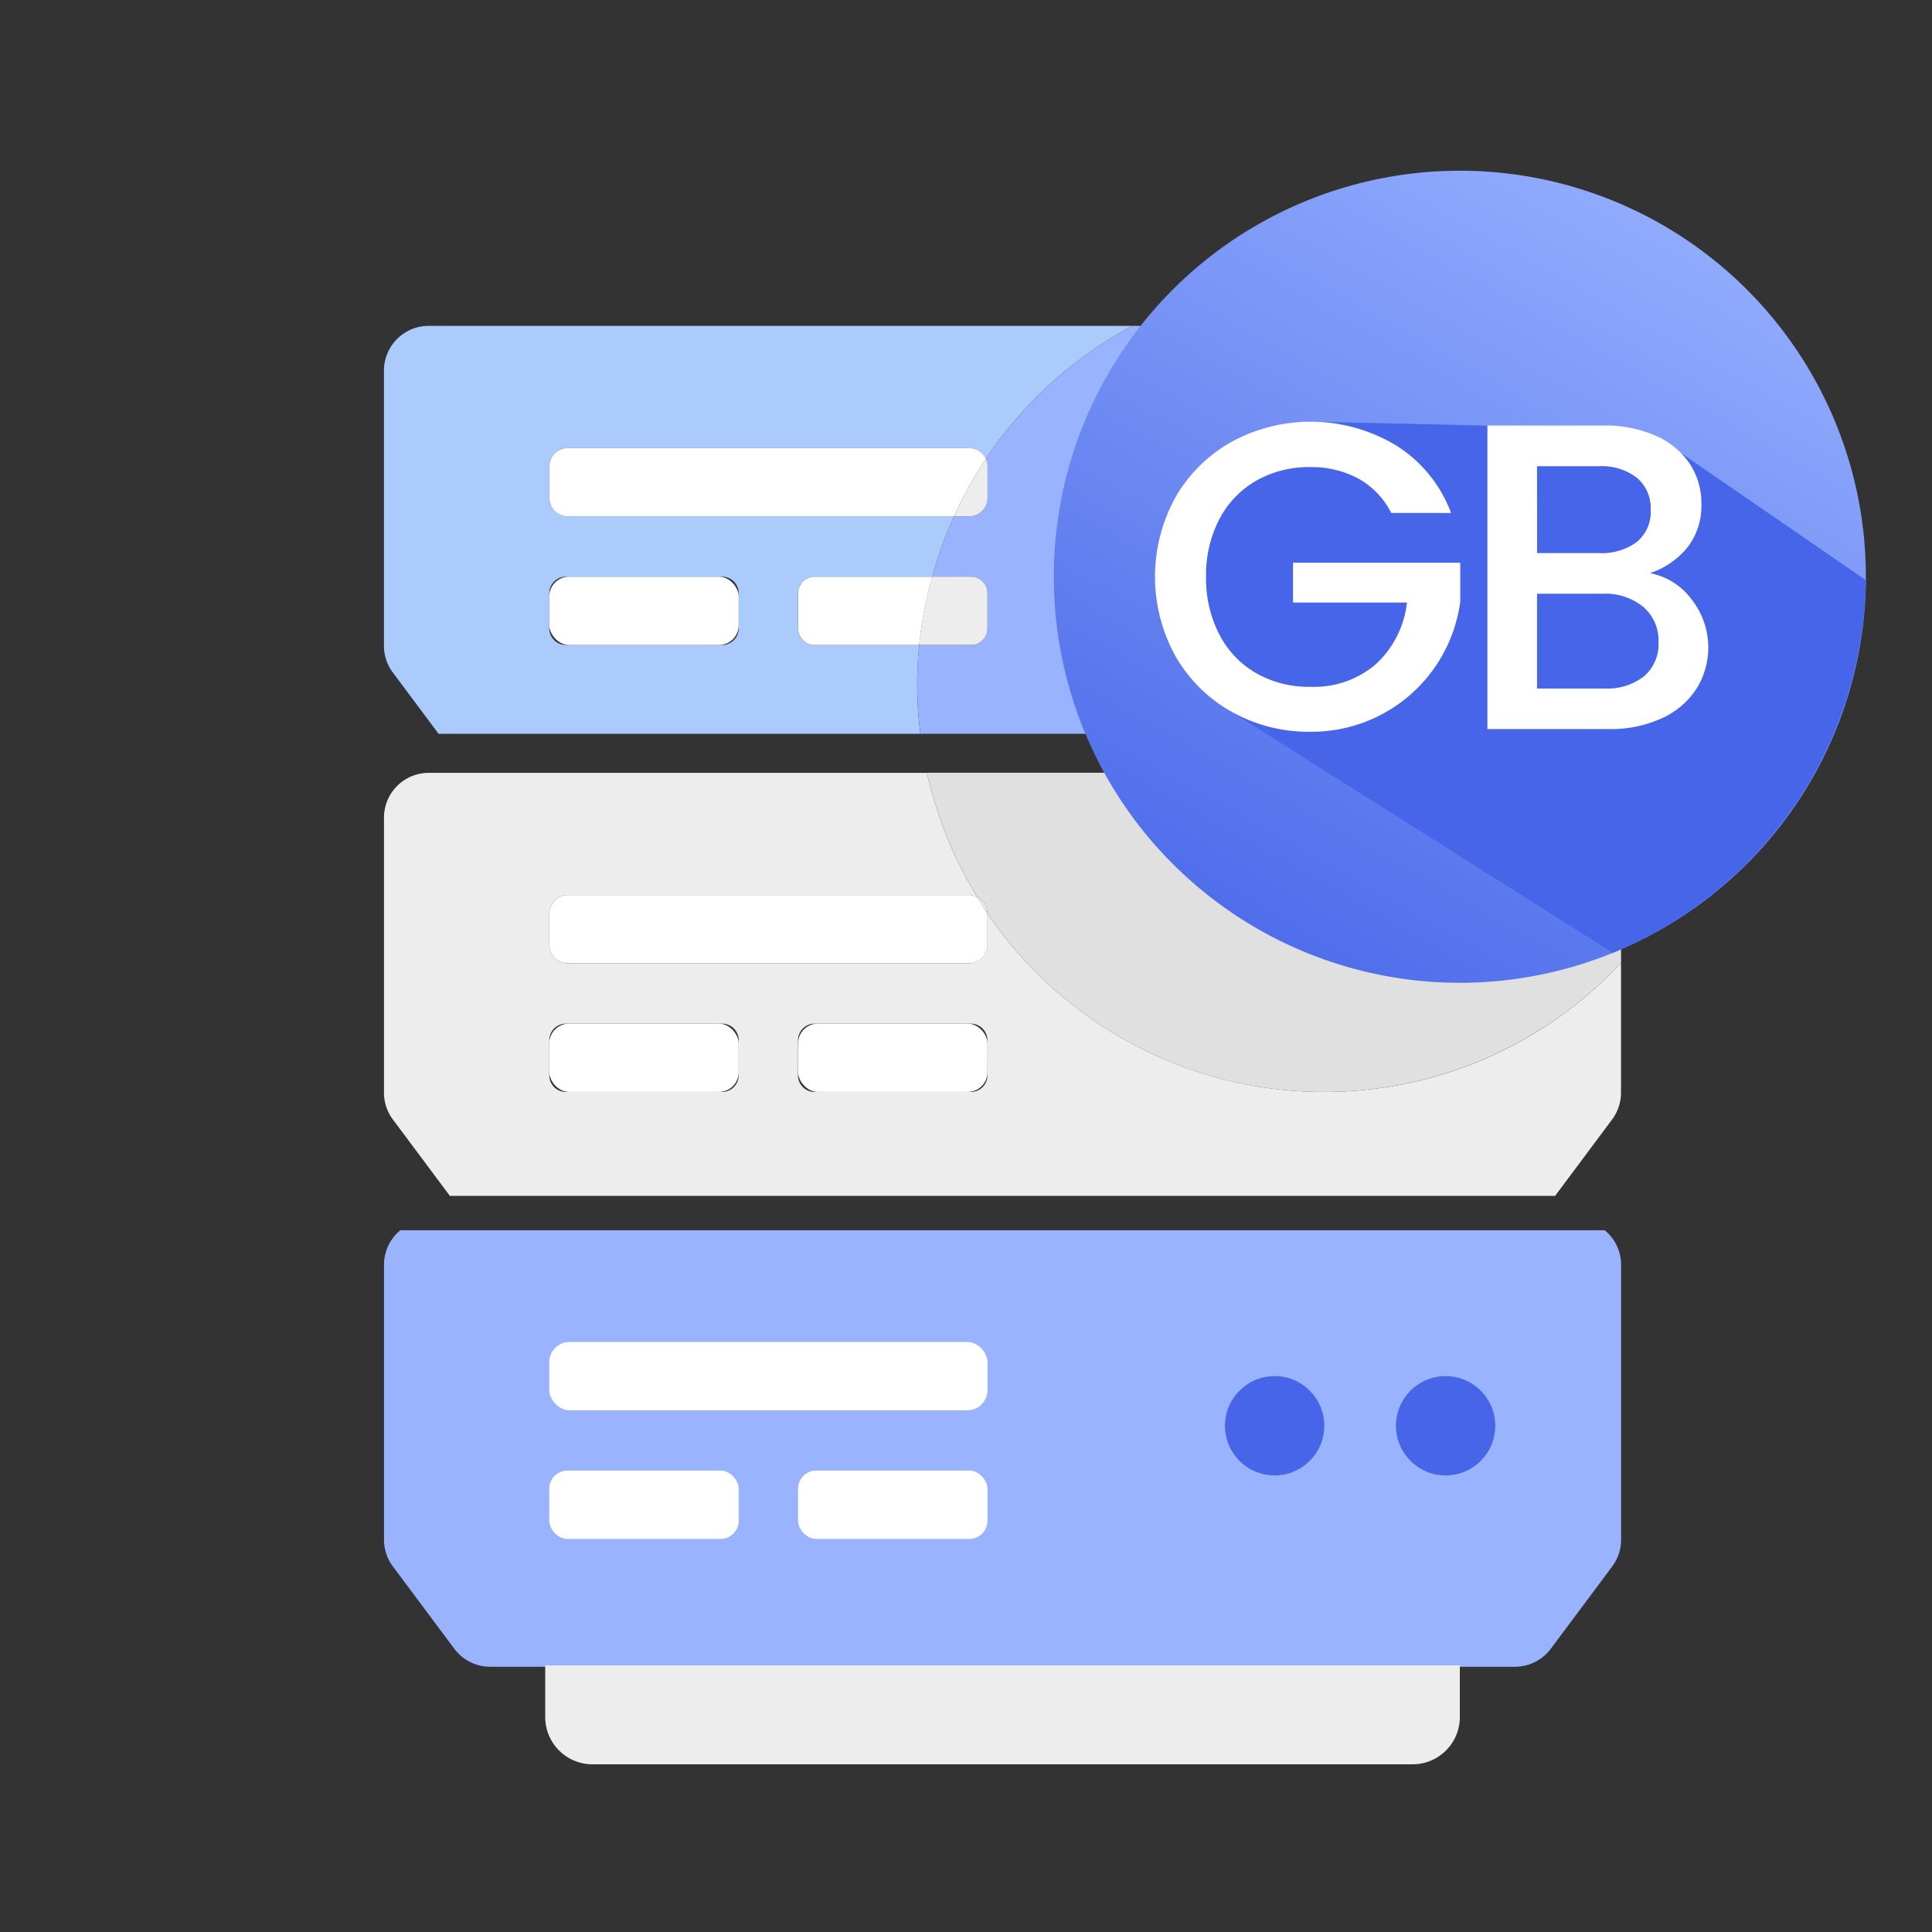 <svg id="Group_14188" data-name="Group 14188" xmlns="http://www.w3.org/2000/svg" xmlns:xlink="http://www.w3.org/1999/xlink" width="83.744" height="83.744" viewBox="0 0 83.744 83.744">
  <rect x="0" y="0" width="83.744" height="83.744" fill="#333333" stroke="none"/>
  <defs>
    <linearGradient id="linear-gradient" x1="0.5" x2="0.5" y2="1" gradientUnits="objectBoundingBox">
      <stop offset="0" stop-color="#99b3ff"/>
      <stop offset="1" stop-color="#4d5a80"/>
    </linearGradient>
    <clipPath id="clip-path">
      <rect id="Rectangle_6292" data-name="Rectangle 6292" width="83.744" height="83.744" fill="none"/>
    </clipPath>
    <clipPath id="clip-path-2">
      <rect id="Rectangle_6291" data-name="Rectangle 6291" width="35.455" height="35.455" fill="url(#linear-gradient)"/>
    </clipPath>
    <linearGradient id="linear-gradient-2" x1="0.627" y1="-0.155" x2="0" y2="0.956" gradientUnits="objectBoundingBox">
      <stop offset="0" stop-color="#99b3ff"/>
      <stop offset="1" stop-color="#4665e8"/>
    </linearGradient>
  </defs>
  <g id="Group_9924" data-name="Group 9924" transform="translate(0 0)" clip-path="url(#clip-path)">
    <g id="Group_9923" data-name="Group 9923" transform="translate(16.644 7.269)">
      <path id="Path_66712" data-name="Path 66712" d="M666.949,4034.934h-52.2a1.926,1.926,0,0,0-.711,1.491v11.92a1.94,1.94,0,0,0,.385,1.162l2.662,3.568a1.942,1.942,0,0,0,1.557.781h44.414a1.943,1.943,0,0,0,1.558-.781l2.662-3.568a1.946,1.946,0,0,0,.385-1.162v-11.92A1.929,1.929,0,0,0,666.949,4034.934Z" transform="translate(-614.037 -3988.878)" fill="#99b3ff"/>
      <rect id="Rectangle_6284" data-name="Rectangle 6284" width="18.992" height="2.961" rx="0.87" transform="translate(7.166 50.9)" fill="#fff"/>
      <rect id="Rectangle_6285" data-name="Rectangle 6285" width="8.208" height="2.961" rx="0.785" transform="translate(7.166 56.475)" fill="#fff"/>
      <rect id="Rectangle_6286" data-name="Rectangle 6286" width="8.208" height="2.961" rx="0.785" transform="translate(17.95 56.475)" fill="#fff"/>
      <g id="Group_9919" data-name="Group 9919" transform="translate(36.454 13.633)">
        <g id="Group_9917" data-name="Group 9917" transform="translate(7.411)">
          <ellipse id="Ellipse_1920" data-name="Ellipse 1920" cx="2.152" cy="2.152" rx="2.152" ry="2.152" fill="#4665e8"/>
        </g>
        <g id="Group_9918" data-name="Group 9918" transform="translate(0 38.747)">
          <ellipse id="Ellipse_1921" data-name="Ellipse 1921" cx="2.152" cy="2.152" rx="2.152" ry="2.152" fill="#4665e8"/>
          <ellipse id="Ellipse_1922" data-name="Ellipse 1922" cx="2.152" cy="2.152" rx="2.152" ry="2.152" transform="translate(7.411)" fill="#4665e8"/>
        </g>
      </g>
      <path id="Rectangle_6287" data-name="Rectangle 6287" d="M0,0H39.645a0,0,0,0,1,0,0V2.24A2.048,2.048,0,0,1,37.6,4.288H2.048A2.048,2.048,0,0,1,0,2.24V0A0,0,0,0,1,0,0Z" transform="translate(6.989 64.918)" fill="#ededed"/>
      <path id="Path_66713" data-name="Path 66713" d="M654.794,4025.092a17.625,17.625,0,0,1-14.6-7.736v1.367a.8.8,0,0,1-.795.794H622a.8.8,0,0,1-.795-.794v-1.372a.8.8,0,0,1,.795-.795h17.4a.774.774,0,0,1,.363.1,17.513,17.513,0,0,1-2.189-5.395H615.98a1.942,1.942,0,0,0-1.943,1.943v11.919a1.944,1.944,0,0,0,.385,1.162l2.472,3.313H664.8l2.472-3.313a1.95,1.95,0,0,0,.385-1.162V4019.5A17.577,17.577,0,0,1,654.794,4025.092Zm-25.383-.717a.717.717,0,0,1-.717.717H621.92a.717.717,0,0,1-.717-.717v-1.527a.716.716,0,0,1,.717-.716h6.775a.716.716,0,0,1,.717.716Zm10.784,0a.717.717,0,0,1-.717.717H632.7a.717.717,0,0,1-.717-.717v-1.527a.716.716,0,0,1,.717-.716h6.775a.716.716,0,0,1,.717.716Z" transform="translate(-614.037 -3985.03)" fill="#ededed"/>
      <path id="Path_66714" data-name="Path 66714" d="M637.237,4001.957H632.7a.716.716,0,0,1-.717-.716v-1.528a.717.717,0,0,1,.717-.717h5.1a17.566,17.566,0,0,1,.946-2.614H622a.8.8,0,0,1-.795-.795v-1.372a.794.794,0,0,1,.795-.794h17.4a.791.791,0,0,1,.72.468,17.72,17.72,0,0,1,6.358-5.764h-30.5a1.943,1.943,0,0,0-1.943,1.943v11.92a1.94,1.94,0,0,0,.385,1.161l1.984,2.659h20.883a17.757,17.757,0,0,1-.14-2.122C637.15,4003.1,637.181,4002.526,637.237,4001.957Zm-7.825-.716a.716.716,0,0,1-.717.716H621.92a.716.716,0,0,1-.717-.716v-1.528a.717.717,0,0,1,.717-.717h6.775a.717.717,0,0,1,.717.717Z" transform="translate(-614.037 -3981.269)" fill="#accbfd"/>
      <path id="Path_66715" data-name="Path 66715" d="M677.186,3991.636v-1.569a1.943,1.943,0,0,0-1.943-1.943h-2.606A17.675,17.675,0,0,1,677.186,3991.636Z" transform="translate(-623.563 -3981.269)" fill="#accbfd"/>
      <path id="Path_66716" data-name="Path 66716" d="M640.792,3994.45h-17.4a.794.794,0,0,0-.795.794v1.372a.8.8,0,0,0,.795.795h16.748a17.643,17.643,0,0,1,1.375-2.493A.791.791,0,0,0,640.792,3994.45Z" transform="translate(-615.428 -3982.297)" fill="#fff"/>
      <rect id="Rectangle_6288" data-name="Rectangle 6288" width="8.209" height="2.96" rx="0.856" transform="translate(7.166 17.728)" fill="#fff"/>
      <path id="Path_66717" data-name="Path 66717" d="M635.471,4001.824v1.528a.716.716,0,0,0,.717.716h4.533a17.545,17.545,0,0,1,.563-2.96h-5.1A.717.717,0,0,0,635.471,4001.824Z" transform="translate(-617.521 -3983.38)" fill="#fff"/>
      <path id="Path_66718" data-name="Path 66718" d="M640.792,4017.584h-17.4a.8.8,0,0,0-.795.794v1.372a.794.794,0,0,0,.795.793h17.4a.794.794,0,0,0,.795-.793v-1.367c-.154-.227-.288-.467-.432-.7A.774.774,0,0,0,640.792,4017.584Z" transform="translate(-615.428 -3986.058)" fill="#fff"/>
      <rect id="Rectangle_6289" data-name="Rectangle 6289" width="8.209" height="2.96" rx="0.856" transform="translate(7.166 37.101)" fill="#fff"/>
      <rect id="Rectangle_6290" data-name="Rectangle 6290" width="8.209" height="2.96" rx="0.856" transform="translate(17.95 37.101)" fill="#fff"/>
      <path id="Path_66719" data-name="Path 66719" d="M644.764,4017.351v.005a17.618,17.618,0,0,0,27.465,2.14V4013.2a1.943,1.943,0,0,0-1.943-1.943H642.143a17.513,17.513,0,0,0,2.189,5.395A.787.787,0,0,1,644.764,4017.351Z" transform="translate(-618.606 -3985.03)" fill="#e0e0e0"/>
      <path id="Path_66720" data-name="Path 66720" d="M671.761,4003.149a1.946,1.946,0,0,0,.385-1.161v-10.352a17.675,17.675,0,0,0-4.549-3.511H650.965a17.72,17.72,0,0,0-6.358,5.764.778.778,0,0,1,.075.326v1.372a.8.8,0,0,1-.795.795h-.655a17.566,17.566,0,0,0-.946,2.614h1.679a.717.717,0,0,1,.717.717v1.528a.716.716,0,0,1-.717.716h-2.242c-.055.569-.087,1.146-.087,1.729a17.757,17.757,0,0,0,.14,2.122h28Z" transform="translate(-618.523 -3981.269)" fill="#99b3ff"/>
      <path id="Path_66721" data-name="Path 66721" d="M644.2,3997.5a.8.8,0,0,0,.795-.795v-1.372a.778.778,0,0,0-.075-.326,17.643,17.643,0,0,0-1.375,2.493Z" transform="translate(-618.833 -3982.388)" fill="#ededed"/>
      <path id="Path_66722" data-name="Path 66722" d="M643.982,4004.067a.716.716,0,0,0,.717-.716v-1.528a.717.717,0,0,0-.717-.717H642.3a17.545,17.545,0,0,0-.563,2.96Z" transform="translate(-618.54 -3983.38)" fill="#ededed"/>
      <path id="Path_66723" data-name="Path 66723" d="M644.757,4017.7c.144.234.278.474.432.7v-.005A.787.787,0,0,0,644.757,4017.7Z" transform="translate(-619.031 -3986.077)" fill="#ededed"/>
      <g id="Group_9922" data-name="Group 9922" transform="translate(28.907)">
        <g id="Group_9921" data-name="Group 9921" clip-path="url(#clip-path-2)">
          <path id="Path_11744" data-name="Path 11744" d="M666.306,3980.095a17.6,17.6,0,1,1-17.6,17.6,17.6,17.6,0,0,1,17.6-17.6Z" transform="translate(-648.579 -3979.964)" fill="url(#linear-gradient-2)"/>
          <path id="Path_11745" data-name="Path 11745" d="M675.835,3993.708l9.082,6.245a17.744,17.744,0,0,1-10.968,16.153l-17.033-10.767-1.982-7.316,5.89-4.939,7.685.17Z" transform="translate(-649.592 -3982.075)" fill="#4665e8"/>
          <g id="Group_9920" data-name="Group 9920" transform="translate(4.512 11.008)">
            <path id="Path_66724" data-name="Path 66724" d="M664.184,3997.039a3.488,3.488,0,0,0-1.42-1.486,4.271,4.271,0,0,0-2.1-.5,4.59,4.59,0,0,0-2.328.587,4.107,4.107,0,0,0-1.6,1.666,5.21,5.21,0,0,0-.578,2.5,5.269,5.269,0,0,0,.578,2.508,4.1,4.1,0,0,0,1.6,1.675,4.582,4.582,0,0,0,2.328.587,4.118,4.118,0,0,0,2.858-.984,4.278,4.278,0,0,0,1.344-2.669h-4.94V3999.2h7.25v1.684a6.5,6.5,0,0,1-6.512,5.641,6.8,6.8,0,0,1-3.388-.861,6.422,6.422,0,0,1-2.432-2.395,7.122,7.122,0,0,1,0-6.929,6.409,6.409,0,0,1,2.441-2.394,7.181,7.181,0,0,1,7.117.171,5.876,5.876,0,0,1,2.376,2.924Z" transform="translate(-653.943 -3993.083)" fill="#fff"/>
            <path id="Path_66725" data-name="Path 66725" d="M679.984,4000.8a3.375,3.375,0,0,1,.218,3.908,3.523,3.523,0,0,1-1.5,1.269,5.322,5.322,0,0,1-2.29.464h-5.263v-13.156h5.016a5.382,5.382,0,0,1,2.31.455,3.383,3.383,0,0,1,1.457,1.221,3.1,3.1,0,0,1,.492,1.712,2.931,2.931,0,0,1-.606,1.894,3.511,3.511,0,0,1-1.627,1.116A2.913,2.913,0,0,1,679.984,4000.8Zm-6.682-1.987h2.669a2.56,2.56,0,0,0,1.656-.483,1.685,1.685,0,0,0,.6-1.391,1.718,1.718,0,0,0-.6-1.391,2.494,2.494,0,0,0-1.656-.5H673.3Zm4.638,5.338a1.832,1.832,0,0,0,.625-1.476,1.916,1.916,0,0,0-.662-1.533,2.615,2.615,0,0,0-1.76-.568H673.3v4.108h2.915A2.58,2.58,0,0,0,677.94,4004.152Z" transform="translate(-656.739 -3993.116)" fill="#fff"/>
          </g>
        </g>
      </g>
    </g>
  </g>
</svg>
